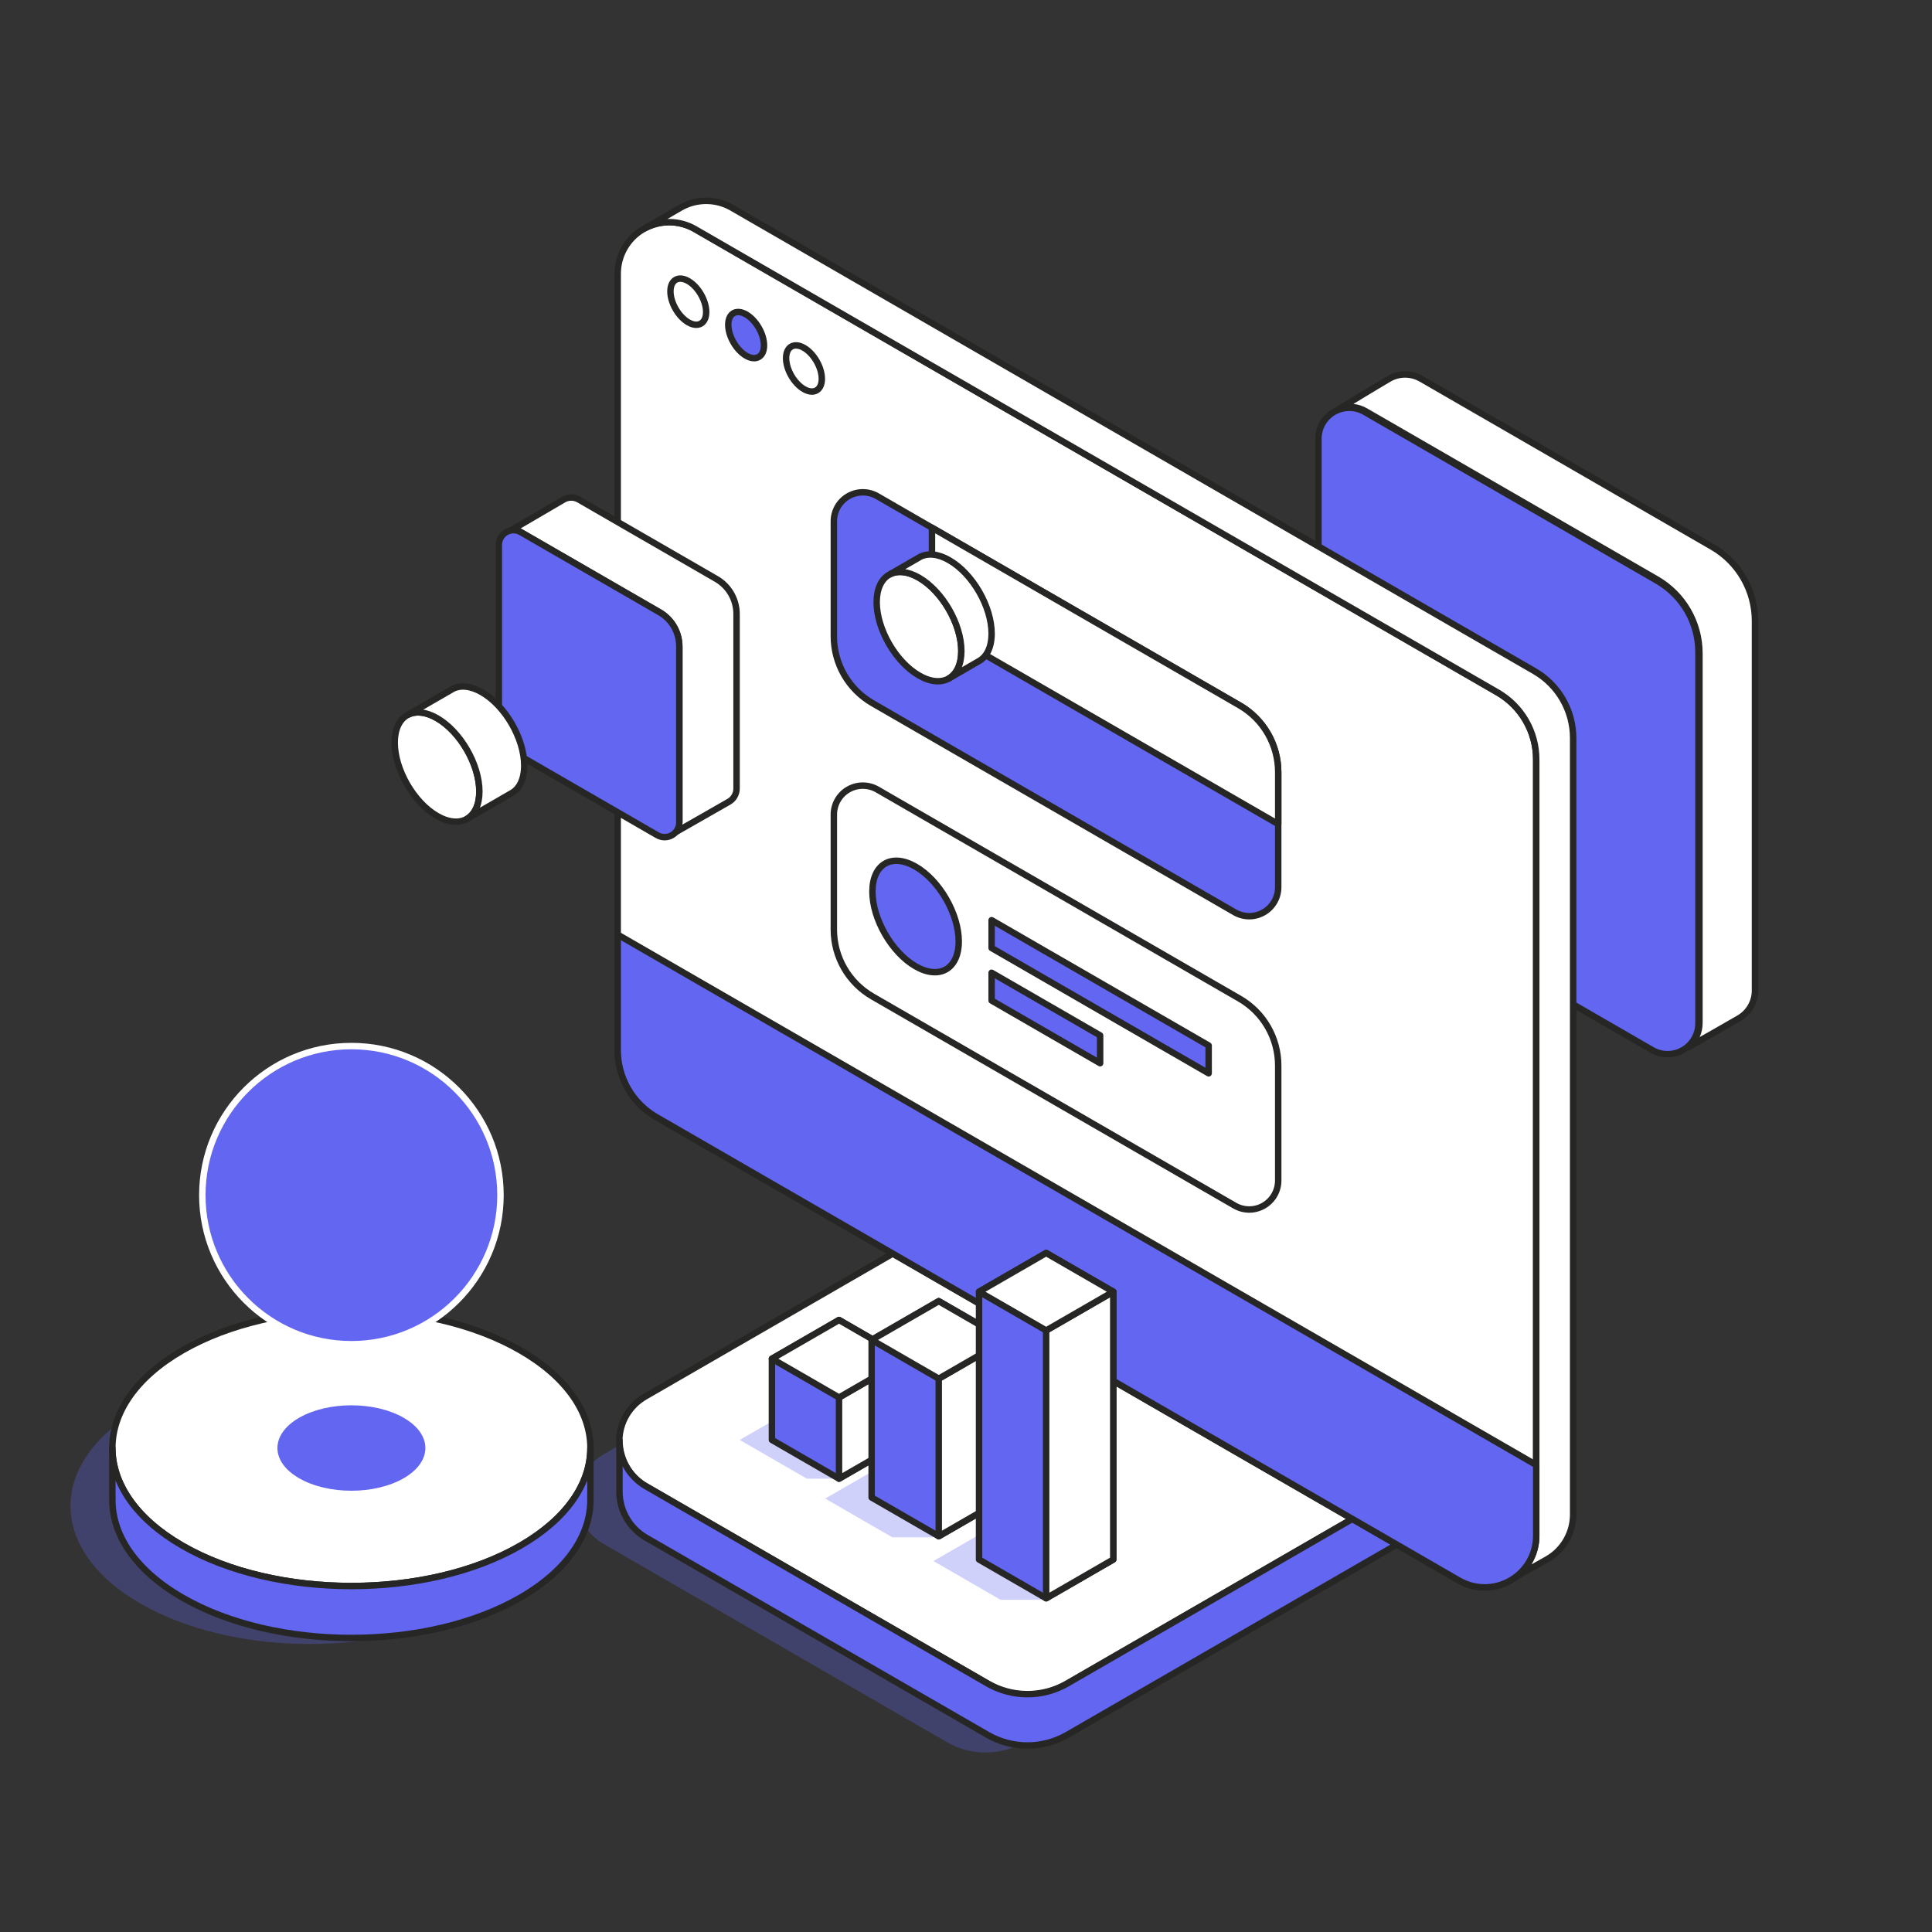 <svg width="600" height="600" viewBox="0 0 600 600" fill="none" xmlns="http://www.w3.org/2000/svg">
<rect x="0" y="0" width="600" height="600" fill="#333333" stroke="none"/>
<path opacity="0.3" fill-rule="evenodd" clip-rule="evenodd" d="M333.028 381.414C325.63 377.143 316.498 377.152 309.072 381.439C283.167 396.395 221.589 431.948 187.353 451.714C182.403 454.572 179.342 459.848 179.324 465.553C179.306 471.259 182.333 476.528 187.265 479.376C233.894 506.297 259.355 520.997 294.123 541.07C301.521 545.342 310.653 545.332 318.079 541.045C343.984 526.089 405.562 490.537 439.798 470.77C444.748 467.912 447.809 462.637 447.827 456.931C447.845 451.225 444.818 445.956 439.885 443.108C393.257 416.187 367.796 401.487 333.028 381.414Z" fill="#6366F1"/>
<path opacity="0.3" fill-rule="evenodd" clip-rule="evenodd" d="M43.628 437.382C72.605 420.652 119.656 420.652 148.633 437.382C177.61 454.112 177.61 481.277 148.633 498.007C119.656 514.736 72.605 514.736 43.628 498.007C14.651 481.277 14.651 454.112 43.628 437.382Z" fill="#6366F1"/>
<path fill-rule="evenodd" clip-rule="evenodd" d="M346.028 363.414C338.63 359.143 329.498 359.152 322.072 363.439C296.167 378.395 234.589 413.948 200.353 433.714C195.403 436.572 192.342 441.848 192.324 447.553C192.306 453.259 195.333 458.528 200.265 461.376C246.894 488.297 272.355 502.997 307.123 523.07C314.521 527.342 323.653 527.332 331.079 523.045C356.984 508.089 418.562 472.537 452.798 452.77C457.748 449.912 460.809 444.637 460.827 438.931C460.845 433.225 457.818 427.956 452.885 425.108C406.257 398.187 380.796 383.487 346.028 363.414Z" fill="white"/>
<path fill-rule="evenodd" clip-rule="evenodd" d="M346.028 363.414C338.63 359.143 329.498 359.152 322.072 363.439C296.167 378.395 234.589 413.948 200.353 433.714C195.403 436.572 192.342 441.848 192.324 447.553C192.306 453.259 195.333 458.528 200.265 461.376C246.894 488.297 272.355 502.997 307.123 523.07C314.521 527.342 323.653 527.332 331.079 523.045C356.984 508.089 418.562 472.537 452.798 452.77C457.748 449.912 460.809 444.637 460.827 438.931C460.845 433.225 457.818 427.956 452.885 425.108C406.257 398.187 380.796 383.487 346.028 363.414Z" stroke="#262725" stroke-width="2" stroke-linecap="round" stroke-linejoin="round"/>
<path opacity="0.3" fill-rule="evenodd" clip-rule="evenodd" d="M250.568 435.15L229.727 447.183L250.568 459.216H260.568L271.409 447.183L250.568 435.15Z" fill="#6366F1"/>
<path opacity="0.3" fill-rule="evenodd" clip-rule="evenodd" d="M277.104 453.358L256.263 465.39L277.104 477.423H292.104L302.945 465.39L277.104 453.358Z" fill="#6366F1"/>
<path opacity="0.3" fill-rule="evenodd" clip-rule="evenodd" d="M310.727 472.77L289.886 484.803L310.727 496.835H325.727L336.568 484.803L310.727 472.77Z" fill="#6366F1"/>
<path fill-rule="evenodd" clip-rule="evenodd" d="M460.248 438.914V439.191C460.149 444.996 457.014 450.336 451.974 453.246C404.998 480.368 366.563 502.558 331.491 522.807C323.81 527.241 314.347 527.241 306.667 522.807C271.595 502.558 247.631 488.723 200.655 461.601C195.535 458.645 192.38 453.181 192.38 447.269C192.38 447.269 192.38 457.304 192.38 463.216C192.38 469.129 195.535 474.592 200.655 477.549C247.631 504.67 271.595 518.506 306.667 538.754C314.347 543.189 323.81 543.189 331.491 538.754C366.563 518.506 404.998 496.315 451.974 469.194C457.094 466.238 460.248 460.774 460.248 454.862V438.914Z" fill="#6366F1"/>
<path fill-rule="evenodd" clip-rule="evenodd" d="M460.248 438.914V439.191C460.149 444.996 457.014 450.336 451.974 453.246C404.998 480.368 366.563 502.558 331.491 522.807C323.81 527.241 314.347 527.241 306.667 522.807C271.595 502.558 247.631 488.723 200.655 461.601C195.535 458.645 192.38 453.181 192.38 447.269C192.38 447.269 192.38 457.304 192.38 463.216C192.38 469.129 195.535 474.592 200.655 477.549C247.631 504.67 271.595 518.506 306.667 538.754C314.347 543.189 323.81 543.189 331.491 538.754C366.563 518.506 404.998 496.315 451.974 469.194C457.094 466.238 460.248 460.774 460.248 454.862V438.914Z" stroke="#262725" stroke-width="2" stroke-linecap="round" stroke-linejoin="round"/>
<path fill-rule="evenodd" clip-rule="evenodd" d="M416.078 126.846C418.723 126 421.639 126.288 424.099 127.708C459.301 148.032 481.002 160.561 514.485 179.892C522.71 184.641 527.776 193.417 527.776 202.914C527.776 263.566 527.776 253.742 527.776 317.688C527.776 320.606 526.502 323.341 524.345 325.214C529.577 322.27 537.839 317.515 540.043 316.243C543.128 314.462 545.028 311.171 545.028 307.609C545.028 243.663 545.028 253.487 545.028 192.835C545.028 183.338 539.961 174.562 531.736 169.813C498.253 150.482 476.553 137.953 441.351 117.629C438.266 115.848 434.466 115.848 431.382 117.629C428.297 119.41 416.078 126.846 416.078 126.846Z" fill="white"/>
<path fill-rule="evenodd" clip-rule="evenodd" d="M416.078 126.846C418.723 126 421.639 126.288 424.099 127.708C459.301 148.032 481.002 160.561 514.485 179.892C522.71 184.641 527.776 193.417 527.776 202.914C527.776 263.566 527.776 253.742 527.776 317.688C527.776 320.606 526.502 323.341 524.345 325.214C529.577 322.27 537.839 317.515 540.043 316.243C543.128 314.462 545.028 311.171 545.028 307.609C545.028 243.663 545.028 253.487 545.028 192.835C545.028 183.338 539.961 174.562 531.736 169.813C498.253 150.482 476.553 137.953 441.351 117.629C438.266 115.848 434.466 115.848 431.382 117.629C428.297 119.41 416.078 126.846 416.078 126.846Z" stroke="#262725" stroke-width="2" stroke-linecap="round" stroke-linejoin="round"/>
<path fill-rule="evenodd" clip-rule="evenodd" d="M527.472 202.531C527.472 193.396 522.599 184.955 514.688 180.388C492.514 167.586 447.073 141.35 423.833 127.933C420.866 126.22 417.211 126.22 414.244 127.933C411.278 129.645 409.45 132.811 409.45 136.236C409.45 165.084 409.45 223.993 409.45 251.499C409.45 260.634 414.324 269.075 422.235 273.642C444.409 286.444 489.849 312.68 513.09 326.097C516.056 327.81 519.711 327.81 522.678 326.097C525.645 324.385 527.472 321.219 527.472 317.794C527.472 288.946 527.472 230.037 527.472 202.531Z" fill="#6366F1"/>
<path fill-rule="evenodd" clip-rule="evenodd" d="M527.472 202.531C527.472 193.396 522.599 184.955 514.688 180.388C492.514 167.586 447.073 141.35 423.833 127.933C420.866 126.22 417.211 126.22 414.244 127.933C411.278 129.645 409.45 132.811 409.45 136.236C409.45 165.084 409.45 223.993 409.45 251.499C409.45 260.634 414.324 269.075 422.235 273.642C444.409 286.444 489.849 312.68 513.09 326.097C516.056 327.81 519.711 327.81 522.678 326.097C525.645 324.385 527.472 321.219 527.472 317.794C527.472 288.946 527.472 230.037 527.472 202.531Z" stroke="#262725" stroke-width="2" stroke-linecap="round" stroke-linejoin="round"/>
<path fill-rule="evenodd" clip-rule="evenodd" d="M56.628 419.382C85.605 402.652 132.656 402.652 161.633 419.382C190.61 436.112 190.61 463.277 161.633 480.007C132.656 496.736 85.605 496.736 56.628 480.007C27.651 463.277 27.651 436.112 56.628 419.382Z" fill="white"/>
<path fill-rule="evenodd" clip-rule="evenodd" d="M56.628 419.382C85.605 402.652 132.656 402.652 161.633 419.382C190.61 436.112 190.61 463.277 161.633 480.007C132.656 496.736 85.605 496.736 56.628 480.007C27.651 463.277 27.651 436.112 56.628 419.382Z" stroke="#262725" stroke-width="2" stroke-linecap="round" stroke-linejoin="round"/>
<path fill-rule="evenodd" clip-rule="evenodd" d="M183.365 464.648H183.337C183.875 476.012 176.64 487.475 161.633 496.14C132.656 512.869 85.605 512.869 56.628 496.14C41.621 487.475 34.386 476.012 34.923 464.648H34.895V449.694C34.895 460.668 42.14 471.642 56.628 480.007C85.605 496.736 132.656 496.736 161.633 480.007C176.121 471.642 183.365 460.668 183.365 449.694V464.648Z" fill="#6366F1"/>
<path fill-rule="evenodd" clip-rule="evenodd" d="M183.365 464.648H183.337C183.875 476.012 176.64 487.475 161.633 496.14C132.656 512.869 85.605 512.869 56.628 496.14C41.621 487.475 34.386 476.012 34.923 464.648H34.895V449.694C34.895 460.668 42.14 471.642 56.628 480.007C85.605 496.736 132.656 496.736 161.633 480.007C176.121 471.642 183.365 460.668 183.365 449.694V464.648Z" stroke="#262725" stroke-width="2" stroke-linecap="round" stroke-linejoin="round"/>
<path fill-rule="evenodd" clip-rule="evenodd" d="M92.882 440.313C101.85 435.136 116.411 435.136 125.379 440.313C134.347 445.491 134.347 453.898 125.379 459.075C116.411 464.253 101.85 464.253 92.882 459.075C83.914 453.898 83.914 445.491 92.882 440.313Z" fill="#6366F1"/>
<path fill-rule="evenodd" clip-rule="evenodd" d="M109.13 324.864C134.684 324.864 155.43 345.61 155.43 371.163C155.43 396.716 134.684 417.462 109.13 417.462C83.577 417.462 62.831 396.716 62.831 371.163C62.831 345.61 83.577 324.864 109.13 324.864Z" fill="#6366F1"/>
<path fill-rule="evenodd" clip-rule="evenodd" d="M109.13 324.864C134.684 324.864 155.43 345.61 155.43 371.163C155.43 396.716 134.684 417.462 109.13 417.462C83.577 417.462 62.831 396.716 62.831 371.163C62.831 345.61 83.577 324.864 109.13 324.864Z" stroke="white" stroke-width="2" stroke-linecap="round" stroke-linejoin="round"/>
<path fill-rule="evenodd" clip-rule="evenodd" d="M477.087 235.832C477.087 227.258 472.513 219.334 465.087 215.047C421.947 190.14 274.199 104.838 215.831 71.139C210.88 68.281 204.781 68.281 199.831 71.139C194.88 73.997 191.831 79.279 191.831 84.996V326.136C191.831 334.71 196.405 342.633 203.831 346.92C246.971 371.827 394.718 457.129 453.087 490.829C458.037 493.687 464.136 493.687 469.087 490.829C474.037 487.97 477.087 482.688 477.087 476.972V235.832Z" fill="white"/>
<path fill-rule="evenodd" clip-rule="evenodd" d="M477.087 235.832C477.087 227.258 472.513 219.334 465.087 215.047C421.947 190.14 274.199 104.838 215.831 71.139C210.88 68.281 204.781 68.281 199.831 71.139C194.88 73.997 191.831 79.279 191.831 84.996V326.136C191.831 334.71 196.405 342.633 203.831 346.92C246.971 371.827 394.718 457.129 453.087 490.829C458.037 493.687 464.136 493.687 469.087 490.829C474.037 487.97 477.087 482.688 477.087 476.972V235.832Z" stroke="#262725" stroke-width="2" stroke-linecap="round" stroke-linejoin="round"/>
<path fill-rule="evenodd" clip-rule="evenodd" d="M200.173 70.948C205.06 68.283 210.994 68.347 215.831 71.139C274.199 104.838 421.947 190.14 465.087 215.047C472.513 219.334 477.087 227.258 477.087 235.832V476.972C477.087 481.901 474.819 486.508 471.021 489.515C474.08 487.844 477.941 485.716 480.557 484.206C485.508 481.348 488.557 476.066 488.557 470.35V229.21C488.557 220.635 483.983 212.712 476.557 208.425C433.417 183.518 285.67 98.216 227.301 64.517C222.351 61.659 216.251 61.659 211.301 64.517C206.351 67.375 200.173 70.947 200.173 70.947V70.948Z" fill="white"/>
<path fill-rule="evenodd" clip-rule="evenodd" d="M215.831 71.139C274.199 104.838 421.947 190.14 465.087 215.047C472.513 219.334 477.087 227.258 477.087 235.832V476.972C477.087 481.901 474.819 486.508 471.021 489.515C474.08 487.844 477.941 485.716 480.557 484.206C485.508 481.348 488.557 476.066 488.557 470.35V229.21C488.557 220.635 483.983 212.712 476.557 208.425C433.417 183.518 285.67 98.216 227.301 64.517C222.351 61.659 216.251 61.659 211.301 64.517C206.351 67.375 200.173 70.947 200.173 70.947C205.06 68.283 210.994 68.347 215.831 71.139Z" stroke="#262725" stroke-width="2" stroke-linecap="round" stroke-linejoin="round"/>
<path fill-rule="evenodd" clip-rule="evenodd" d="M477.087 454.957L191.831 290.264V326.136C191.831 334.71 196.405 342.633 203.831 346.92C246.971 371.827 394.718 457.129 453.087 490.829C458.037 493.687 464.136 493.687 469.087 490.829C474.037 487.97 477.087 482.688 477.087 476.972V454.957Z" fill="#6366F1"/>
<path fill-rule="evenodd" clip-rule="evenodd" d="M477.087 454.957L191.831 290.264V326.136C191.831 334.71 196.405 342.633 203.831 346.92C246.971 371.827 394.718 457.129 453.087 490.829C458.037 493.687 464.136 493.687 469.087 490.829C474.037 487.97 477.087 482.688 477.087 476.972V454.957Z" stroke="#262725" stroke-width="2" stroke-linecap="round" stroke-linejoin="round"/>
<path fill-rule="evenodd" clip-rule="evenodd" d="M158.191 164.993C159.441 164.593 160.819 164.729 161.981 165.4C178.613 175.003 188.866 180.923 204.687 190.056C208.573 192.3 210.967 196.446 210.967 200.934C210.967 229.591 210.967 224.949 210.967 255.162C210.967 256.541 210.364 257.833 209.345 258.718C211.817 257.327 225.349 249.578 226.39 248.977C227.848 248.135 228.745 246.58 228.745 244.898V190.669C228.745 186.182 226.352 182.035 222.465 179.792C206.645 170.658 196.392 164.738 179.76 155.136C178.303 154.294 176.507 154.294 175.05 155.136C173.593 155.977 158.191 164.993 158.191 164.993Z" fill="white"/>
<path fill-rule="evenodd" clip-rule="evenodd" d="M158.191 164.993C159.441 164.593 160.819 164.729 161.981 165.4C178.613 175.003 188.866 180.923 204.687 190.056C208.573 192.3 210.967 196.446 210.967 200.934C210.967 229.591 210.967 224.949 210.967 255.162C210.967 256.541 210.364 257.833 209.345 258.718C211.817 257.327 225.349 249.578 226.39 248.977C227.848 248.135 228.745 246.58 228.745 244.898V190.669C228.745 186.182 226.352 182.035 222.465 179.792C206.645 170.658 196.392 164.738 179.76 155.136C178.303 154.294 176.507 154.294 175.05 155.136C173.593 155.977 158.191 164.993 158.191 164.993Z" stroke="#262725" stroke-width="2" stroke-linecap="round" stroke-linejoin="round"/>
<path fill-rule="evenodd" clip-rule="evenodd" d="M210.967 200.693C210.967 196.355 208.652 192.346 204.895 190.177C194.364 184.097 172.784 171.637 161.747 165.265C160.338 164.452 158.602 164.452 157.193 165.265C155.784 166.078 154.916 167.582 154.916 169.209C154.916 182.909 154.916 210.886 154.916 223.949C154.916 228.287 157.231 232.296 160.988 234.465C171.518 240.545 193.099 253.004 204.136 259.377C205.545 260.19 207.281 260.19 208.69 259.377C210.099 258.563 210.967 257.06 210.967 255.433C210.967 241.733 210.967 213.756 210.967 200.693Z" fill="#6366F1"/>
<path fill-rule="evenodd" clip-rule="evenodd" d="M210.967 200.693C210.967 196.355 208.652 192.346 204.895 190.177C194.364 184.097 172.784 171.637 161.747 165.265C160.338 164.452 158.602 164.452 157.193 165.265C155.784 166.078 154.916 167.582 154.916 169.209C154.916 182.909 154.916 210.886 154.916 223.949C154.916 228.287 157.231 232.296 160.988 234.465C171.518 240.545 193.099 253.004 204.136 259.377C205.545 260.19 207.281 260.19 208.69 259.377C210.099 258.563 210.967 257.06 210.967 255.433C210.967 241.733 210.967 213.756 210.967 200.693Z" stroke="#262725" stroke-width="2" stroke-linecap="round" stroke-linejoin="round"/>
<path fill-rule="evenodd" clip-rule="evenodd" d="M213.76 87.283C216.824 89.052 219.312 93.361 219.312 96.899C219.312 100.437 216.824 101.874 213.76 100.105C210.696 98.335 208.208 94.027 208.208 90.488C208.208 86.95 210.696 85.514 213.76 87.283Z" fill="white"/>
<path fill-rule="evenodd" clip-rule="evenodd" d="M213.76 87.283C216.824 89.052 219.312 93.361 219.312 96.899C219.312 100.437 216.824 101.874 213.76 100.105C210.696 98.335 208.208 94.027 208.208 90.488C208.208 86.95 210.696 85.514 213.76 87.283Z" stroke="#262725" stroke-width="2" stroke-linecap="round" stroke-linejoin="round"/>
<path fill-rule="evenodd" clip-rule="evenodd" d="M231.719 97.652C234.784 99.421 237.271 103.73 237.271 107.268C237.271 110.806 234.784 112.242 231.719 110.473C228.655 108.704 226.168 104.395 226.168 100.857C226.168 97.319 228.655 95.883 231.719 97.652Z" fill="#6366F1"/>
<path fill-rule="evenodd" clip-rule="evenodd" d="M231.719 97.652C234.784 99.421 237.271 103.73 237.271 107.268C237.271 110.806 234.784 112.242 231.719 110.473C228.655 108.704 226.168 104.395 226.168 100.857C226.168 97.319 228.655 95.883 231.719 97.652Z" stroke="#262725" stroke-width="2" stroke-linecap="round" stroke-linejoin="round"/>
<path fill-rule="evenodd" clip-rule="evenodd" d="M249.679 108.02C252.743 109.79 255.231 114.098 255.231 117.637C255.231 121.175 252.743 122.611 249.679 120.842C246.614 119.073 244.127 114.764 244.127 111.226C244.127 107.688 246.614 106.251 249.679 108.02Z" fill="white"/>
<path fill-rule="evenodd" clip-rule="evenodd" d="M249.679 108.02C252.743 109.79 255.231 114.098 255.231 117.637C255.231 121.175 252.743 122.611 249.679 120.842C246.614 119.073 244.127 114.764 244.127 111.226C244.127 107.688 246.614 106.251 249.679 108.02Z" stroke="#262725" stroke-width="2" stroke-linecap="round" stroke-linejoin="round"/>
<path fill-rule="evenodd" clip-rule="evenodd" d="M396.96 330.925C396.96 322.351 392.385 314.428 384.96 310.14C359.326 295.341 299.373 260.727 272.458 245.187C269.673 243.58 266.242 243.58 263.458 245.187C260.673 246.795 258.958 249.766 258.958 252.982C258.958 263.847 258.958 278.213 258.958 288.677C258.958 297.252 263.532 305.175 270.958 309.462C296.591 324.262 356.544 358.875 383.46 374.415C386.244 376.023 389.675 376.023 392.46 374.415C395.244 372.807 396.96 369.836 396.96 366.621C396.96 355.756 396.96 341.39 396.96 330.925Z" fill="white"/>
<path fill-rule="evenodd" clip-rule="evenodd" d="M396.96 330.925C396.96 322.351 392.385 314.428 384.96 310.14C359.326 295.341 299.373 260.727 272.458 245.187C269.673 243.58 266.242 243.58 263.458 245.187C260.673 246.795 258.958 249.766 258.958 252.982C258.958 263.847 258.958 278.213 258.958 288.677C258.958 297.252 263.532 305.175 270.958 309.462C296.591 324.262 356.544 358.875 383.46 374.415C386.244 376.023 389.675 376.023 392.46 374.415C395.244 372.807 396.96 369.836 396.96 366.621C396.96 355.756 396.96 341.39 396.96 330.925Z" stroke="#262725" stroke-width="2" stroke-linecap="round" stroke-linejoin="round"/>
<path fill-rule="evenodd" clip-rule="evenodd" d="M396.96 239.834C396.96 231.26 392.385 223.337 384.96 219.049C359.326 204.25 299.373 169.636 272.458 154.096C269.673 152.489 266.242 152.489 263.458 154.096C260.673 155.704 258.958 158.675 258.958 161.891C258.958 172.756 258.958 187.122 258.958 197.586C258.958 206.161 263.532 214.084 270.958 218.371C296.591 233.171 356.544 267.784 383.46 283.324C386.244 284.932 389.675 284.932 392.46 283.324C395.244 281.716 396.96 278.745 396.96 275.53C396.96 264.664 396.96 250.299 396.96 239.834Z" fill="#6366F1"/>
<path fill-rule="evenodd" clip-rule="evenodd" d="M396.96 239.834C396.96 231.26 392.385 223.337 384.96 219.049C359.326 204.25 299.373 169.636 272.458 154.096C269.673 152.489 266.242 152.489 263.458 154.096C260.673 155.704 258.958 158.675 258.958 161.891C258.958 172.756 258.958 187.122 258.958 197.586C258.958 206.161 263.532 214.084 270.958 218.371C296.591 233.171 356.544 267.784 383.46 283.324C386.244 284.932 389.675 284.932 392.46 283.324C395.244 281.716 396.96 278.745 396.96 275.53C396.96 264.664 396.96 250.299 396.96 239.834Z" stroke="#262725" stroke-width="2" stroke-linecap="round" stroke-linejoin="round"/>
<path fill-rule="evenodd" clip-rule="evenodd" d="M289.432 163.896V179.992C289.432 188.566 294.006 196.489 301.432 200.777L396.96 255.93V239.834C396.96 231.26 392.385 223.337 384.96 219.049L289.432 163.896Z" fill="white"/>
<path fill-rule="evenodd" clip-rule="evenodd" d="M289.432 163.896V179.992C289.432 188.566 294.006 196.489 301.432 200.777L396.96 255.93V239.834C396.96 231.26 392.385 223.337 384.96 219.049L289.432 163.896Z" stroke="#262725" stroke-width="2" stroke-linecap="round" stroke-linejoin="round"/>
<path fill-rule="evenodd" clip-rule="evenodd" d="M284.342 269.141C291.74 273.412 297.746 283.815 297.746 292.358C297.746 300.901 291.74 304.368 284.342 300.097C276.944 295.826 270.937 285.423 270.937 276.88C270.937 268.337 276.944 264.87 284.342 269.141Z" fill="#6366F1"/>
<path fill-rule="evenodd" clip-rule="evenodd" d="M284.342 269.141C291.74 273.412 297.746 283.815 297.746 292.358C297.746 300.901 291.74 304.368 284.342 300.097C276.944 295.826 270.937 285.423 270.937 276.88C270.937 268.337 276.944 264.87 284.342 269.141Z" stroke="#262725" stroke-width="2" stroke-linecap="round" stroke-linejoin="round"/>
<path fill-rule="evenodd" clip-rule="evenodd" d="M375.359 324.69L307.956 285.775V294.41L375.359 333.325V324.69Z" fill="#6366F1"/>
<path fill-rule="evenodd" clip-rule="evenodd" d="M375.359 324.69L307.956 285.775V294.41L375.359 333.325V324.69Z" stroke="#262725" stroke-width="2" stroke-linecap="round" stroke-linejoin="round"/>
<path fill-rule="evenodd" clip-rule="evenodd" d="M341.658 321.553L307.956 302.096V310.731L341.658 330.188V321.553Z" fill="#6366F1"/>
<path fill-rule="evenodd" clip-rule="evenodd" d="M341.658 321.553L307.956 302.096V310.731L341.658 330.188V321.553Z" stroke="#262725" stroke-width="2" stroke-linecap="round" stroke-linejoin="round"/>
<path fill-rule="evenodd" clip-rule="evenodd" d="M260.568 409.938L239.727 421.97V447.183L260.568 459.216L281.409 447.183V421.97L260.568 409.938Z" fill="#6366F1"/>
<path fill-rule="evenodd" clip-rule="evenodd" d="M260.568 409.938L239.727 421.97V447.183L260.568 459.216L281.409 447.183V421.97L260.568 409.938Z" stroke="#262725" stroke-width="2" stroke-linecap="round" stroke-linejoin="round"/>
<path fill-rule="evenodd" clip-rule="evenodd" d="M281.409 421.97L260.568 434.003V459.216L281.409 447.183V421.97Z" fill="white"/>
<path fill-rule="evenodd" clip-rule="evenodd" d="M281.409 421.97L260.568 434.003V459.216L281.409 447.183V421.97Z" stroke="#262725" stroke-width="2" stroke-linecap="round" stroke-linejoin="round"/>
<path fill-rule="evenodd" clip-rule="evenodd" d="M260.568 409.938L239.727 421.97L260.568 434.003L281.409 421.97L260.568 409.938Z" fill="white"/>
<path fill-rule="evenodd" clip-rule="evenodd" d="M260.568 409.938L239.727 421.97L260.568 434.003L281.409 421.97L260.568 409.938Z" stroke="#262725" stroke-width="2" stroke-linecap="round" stroke-linejoin="round"/>
<path fill-rule="evenodd" clip-rule="evenodd" d="M291.536 404.091L270.695 416.123V465.063L291.536 477.095L312.377 465.063V416.123L291.536 404.091Z" fill="#6366F1"/>
<path fill-rule="evenodd" clip-rule="evenodd" d="M291.536 404.091L270.695 416.123V465.063L291.536 477.095L312.377 465.063V416.123L291.536 404.091Z" stroke="#262725" stroke-width="2" stroke-linecap="round" stroke-linejoin="round"/>
<path fill-rule="evenodd" clip-rule="evenodd" d="M312.377 416.123L291.536 428.156V477.095L312.377 465.063V416.123Z" fill="white"/>
<path fill-rule="evenodd" clip-rule="evenodd" d="M312.377 416.123L291.536 428.156V477.095L312.377 465.063V416.123Z" stroke="#262725" stroke-width="2" stroke-linecap="round" stroke-linejoin="round"/>
<path fill-rule="evenodd" clip-rule="evenodd" d="M291.536 404.091L270.695 416.123L291.536 428.156L312.377 416.123L291.536 404.091Z" fill="white"/>
<path fill-rule="evenodd" clip-rule="evenodd" d="M291.536 404.091L270.695 416.123L291.536 428.156L312.377 416.123L291.536 404.091Z" stroke="#262725" stroke-width="2" stroke-linecap="round" stroke-linejoin="round"/>
<path fill-rule="evenodd" clip-rule="evenodd" d="M324.893 389.126L304.052 401.159V484.321L324.893 496.354L345.734 484.321V401.159L324.893 389.126Z" fill="#6366F1"/>
<path fill-rule="evenodd" clip-rule="evenodd" d="M324.893 389.126L304.052 401.159V484.321L324.893 496.354L345.734 484.321V401.159L324.893 389.126Z" stroke="#262725" stroke-width="2" stroke-linecap="round" stroke-linejoin="round"/>
<path fill-rule="evenodd" clip-rule="evenodd" d="M345.734 401.159L324.893 413.191V496.354L345.734 484.321V401.159Z" fill="white"/>
<path fill-rule="evenodd" clip-rule="evenodd" d="M345.734 401.159L324.893 413.191V496.354L345.734 484.321V401.159Z" stroke="#262725" stroke-width="2" stroke-linecap="round" stroke-linejoin="round"/>
<path fill-rule="evenodd" clip-rule="evenodd" d="M324.893 389.126L304.052 401.159L324.893 413.191L345.734 401.159L324.893 389.126Z" fill="white"/>
<path fill-rule="evenodd" clip-rule="evenodd" d="M324.893 389.126L304.052 401.159L324.893 413.191L345.734 401.159L324.893 389.126Z" stroke="#262725" stroke-width="2" stroke-linecap="round" stroke-linejoin="round"/>
<path fill-rule="evenodd" clip-rule="evenodd" d="M285.407 179.416C292.663 183.605 298.553 193.808 298.553 202.186C298.553 210.564 292.663 213.965 285.407 209.776C278.152 205.587 272.261 195.384 272.261 187.006C272.261 178.628 278.152 175.227 285.407 179.416Z" fill="white"/>
<path fill-rule="evenodd" clip-rule="evenodd" d="M285.407 179.416C292.663 183.605 298.553 193.808 298.553 202.186C298.553 210.564 292.663 213.965 285.407 209.776C278.152 205.587 272.261 195.384 272.261 187.006C272.261 178.628 278.152 175.227 285.407 179.416Z" stroke="#262725" stroke-width="2" stroke-linecap="round" stroke-linejoin="round"/>
<path fill-rule="evenodd" clip-rule="evenodd" d="M276.38 178.353L285.232 173.244C285.419 173.123 285.612 173.011 285.81 172.911L285.811 172.91C288.163 171.715 291.33 171.978 294.81 173.987C302.066 178.176 307.956 188.379 307.956 196.757C307.956 201.011 306.438 203.981 303.993 205.327L294.716 210.685C297.086 209.308 298.553 206.367 298.553 202.186C298.553 193.808 292.663 183.605 285.407 179.416C281.914 177.399 278.736 177.142 276.38 178.353Z" fill="white"/>
<path fill-rule="evenodd" clip-rule="evenodd" d="M276.38 178.353L285.232 173.244C285.419 173.123 285.612 173.011 285.81 172.911C288.163 171.715 291.33 171.978 294.81 173.987C302.066 178.176 307.956 188.379 307.956 196.757C307.956 201.011 306.438 203.981 303.993 205.327L294.716 210.685C297.086 209.308 298.553 206.367 298.553 202.186C298.553 193.808 292.663 183.605 285.407 179.416C281.914 177.399 278.736 177.142 276.38 178.353Z" stroke="#262725" stroke-width="2" stroke-linecap="round" stroke-linejoin="round"/>
<path fill-rule="evenodd" clip-rule="evenodd" d="M135.727 223.036C142.983 227.225 148.873 237.427 148.873 245.805C148.873 254.183 142.983 257.584 135.727 253.395C128.472 249.206 122.581 239.004 122.581 230.626C122.581 222.248 128.472 218.847 135.727 223.036Z" fill="white"/>
<path fill-rule="evenodd" clip-rule="evenodd" d="M135.727 223.036C142.983 227.225 148.873 237.427 148.873 245.805C148.873 254.183 142.983 257.584 135.727 253.395C128.472 249.206 122.581 239.004 122.581 230.626C122.581 222.248 128.472 218.847 135.727 223.036Z" stroke="#262725" stroke-width="2" stroke-linecap="round" stroke-linejoin="round"/>
<path fill-rule="evenodd" clip-rule="evenodd" d="M126.701 221.972L140.082 214.248C140.269 214.127 140.462 214.015 140.66 213.914H140.661C143.014 212.719 146.18 212.982 149.66 214.991C156.916 219.18 162.806 229.383 162.806 237.761C162.806 242.015 161.288 244.985 158.844 246.331L145.036 254.304C147.406 252.927 148.873 249.986 148.873 245.805C148.873 237.427 142.983 227.225 135.727 223.036C132.234 221.019 129.057 220.761 126.701 221.972Z" fill="white"/>
<path fill-rule="evenodd" clip-rule="evenodd" d="M126.701 221.972L140.082 214.248C140.269 214.127 140.462 214.015 140.66 213.914C143.014 212.719 146.18 212.982 149.66 214.991C156.916 219.18 162.806 229.383 162.806 237.761C162.806 242.015 161.288 244.985 158.844 246.331L145.036 254.304C147.406 252.927 148.873 249.986 148.873 245.805C148.873 237.427 142.983 227.225 135.727 223.036C132.234 221.019 129.057 220.761 126.701 221.972Z" stroke="#262725" stroke-width="2" stroke-linecap="round" stroke-linejoin="round"/>
</svg>
